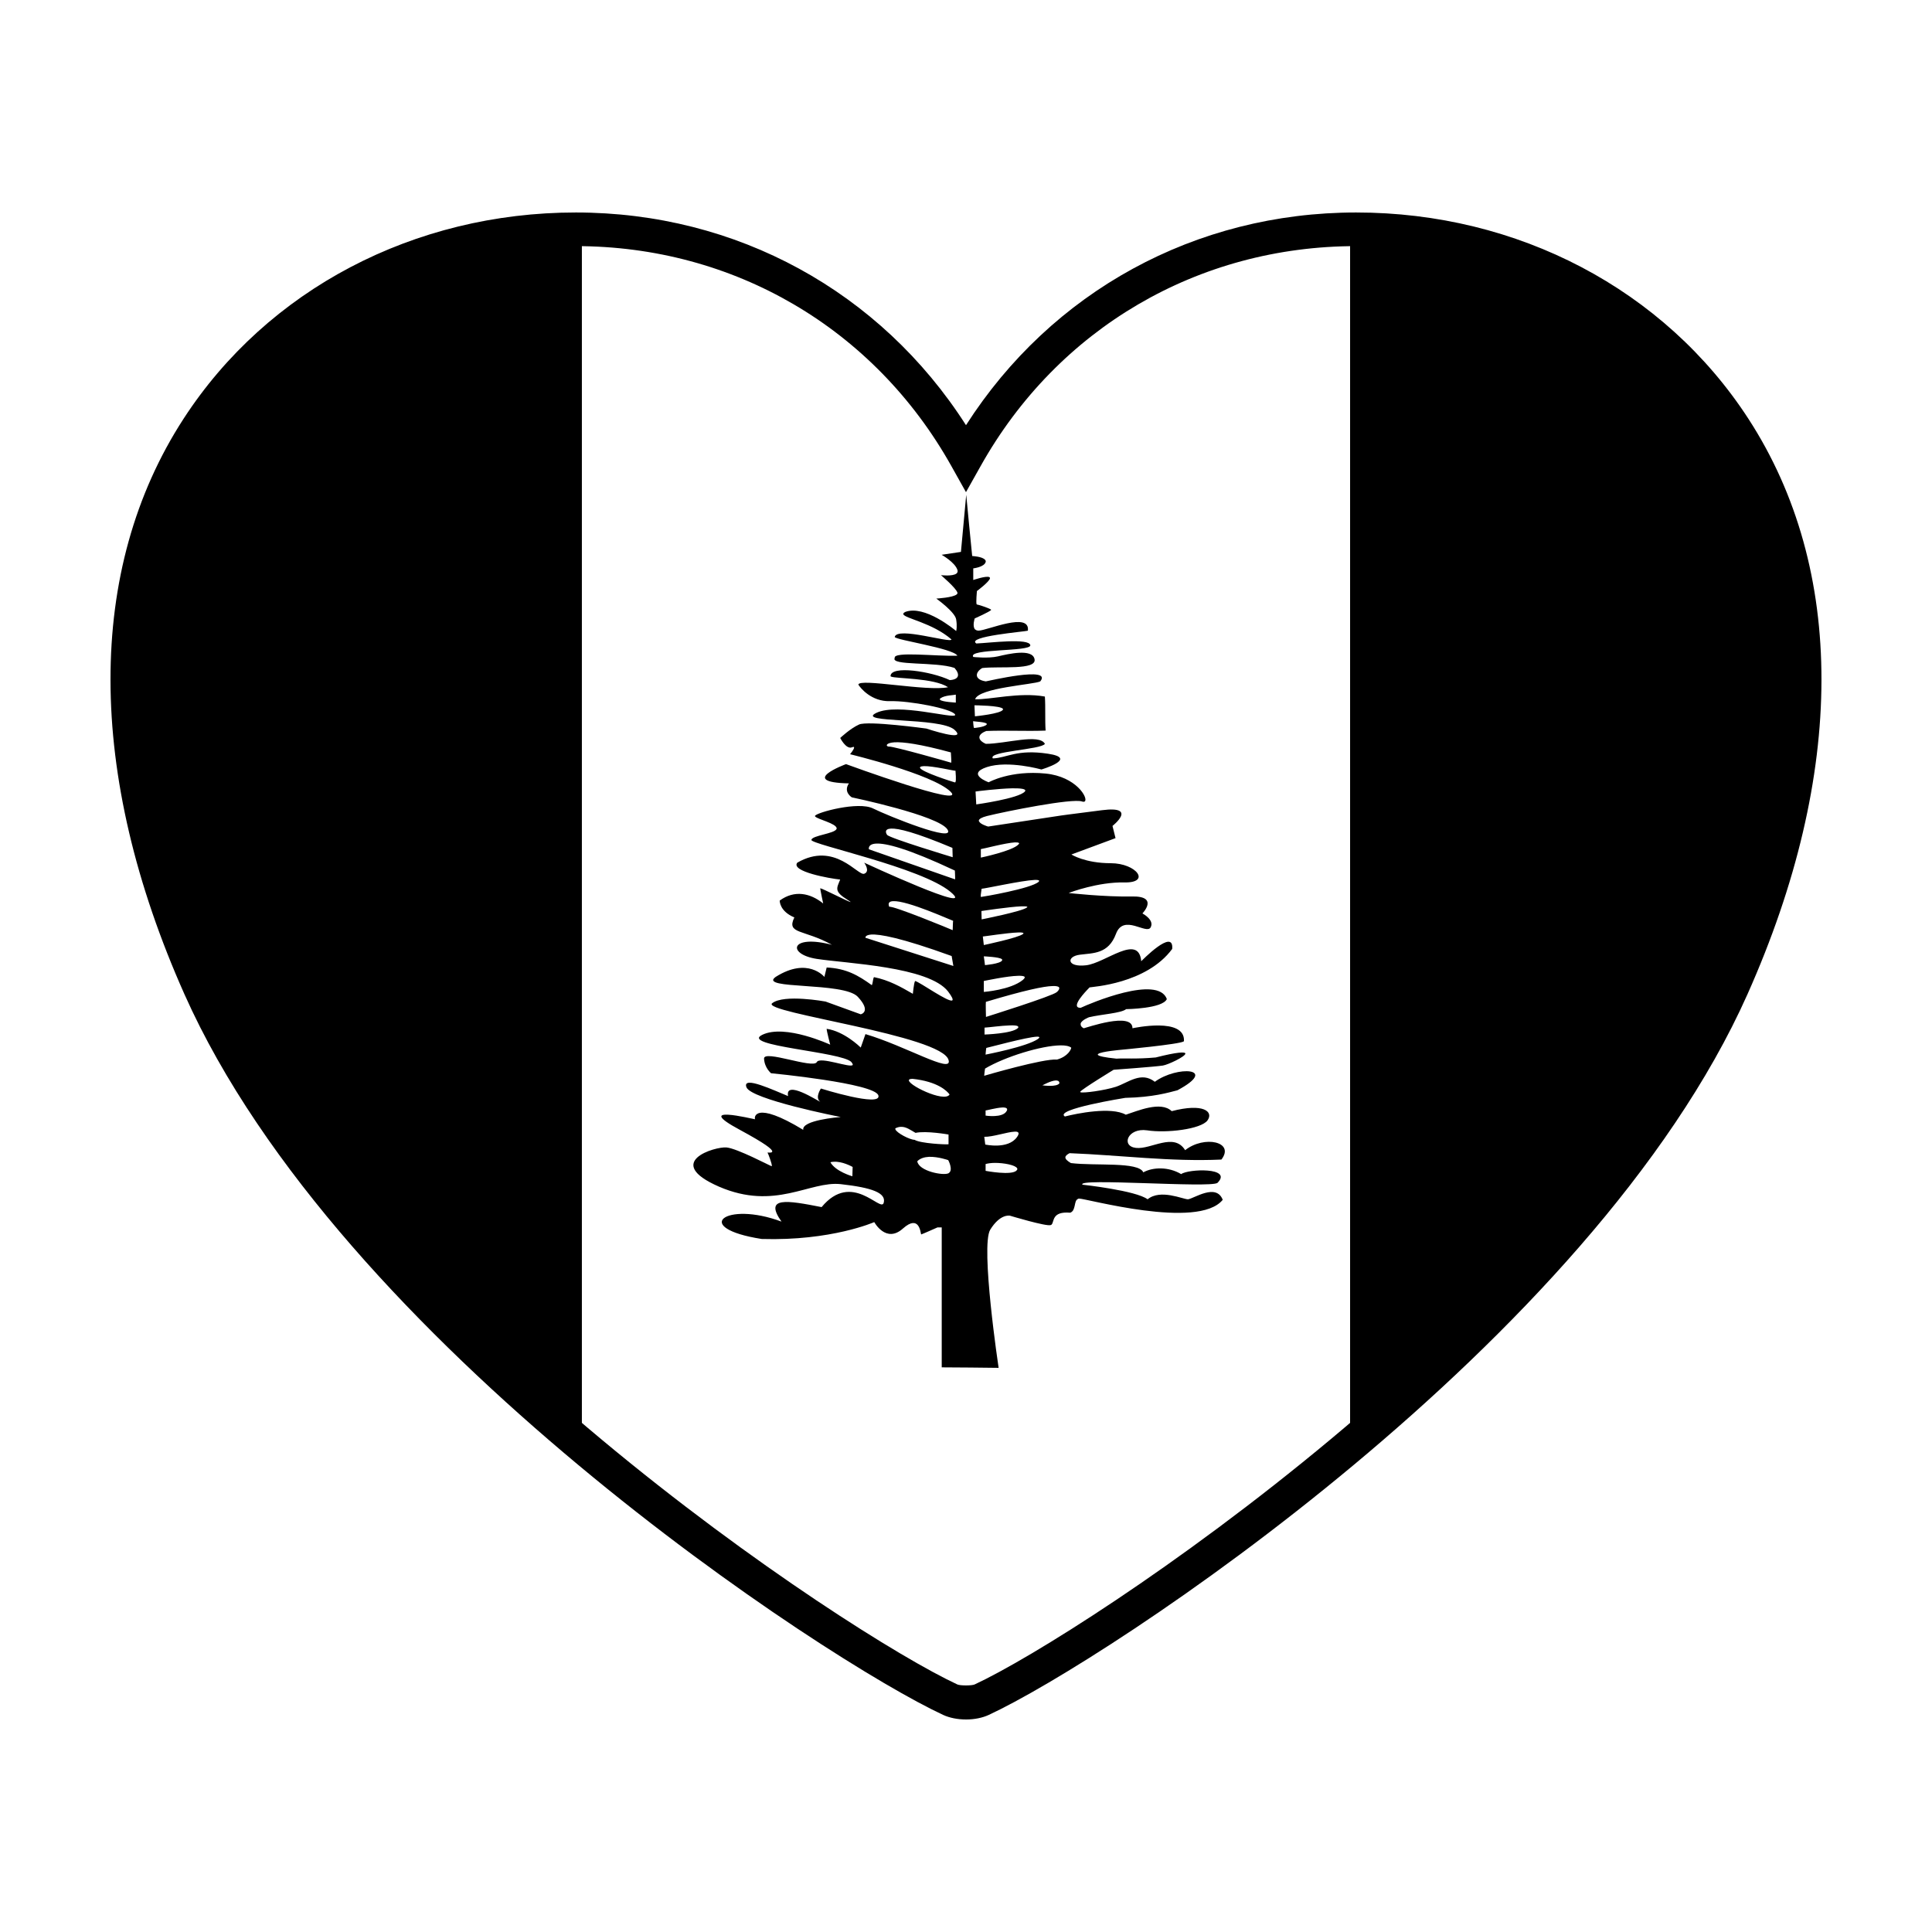 <?xml version="1.0" encoding="UTF-8"?>
<!-- Uploaded to: SVG Repo, www.svgrepo.com, Generator: SVG Repo Mixer Tools -->
<svg fill="#000000" width="800px" height="800px" version="1.1" viewBox="144 144 512 512" xmlns="http://www.w3.org/2000/svg">
 <g>
  <path d="m199.02 405.17c19.504 43.75 59.672 85.918 99.184 119.29v-318.11c-78.008-0.352-155.15 73.297-99.184 198.82z"/>
  <path d="m600.98 405.17c55.953-125.52-21.172-199.18-99.191-198.82v318.12c39.512-33.371 79.691-75.547 99.191-119.3z"/>
  <path d="m400 599.68c-2.223 0-4.363-0.434-6.031-1.199-30.949-14.359-159.89-98.605-201.09-191-26.047-58.445-26.133-112.61-0.23-152.51 22.203-34.223 61.066-54.66 103.95-54.66 42.598 0 80.715 20.922 103.4 56.367 22.688-35.434 60.801-56.367 103.39-56.367 42.883 0 81.738 20.434 103.95 54.66 25.906 39.91 25.82 94.066-0.238 152.51-41.207 92.402-170.13 176.65-201.07 190.99-1.668 0.777-3.812 1.211-6.031 1.211zm-103.4-390.46c-39.262 0-76.242 19.383-96.496 50.598-24.215 37.297-23.887 88.445 0.906 144.04 39.59 88.797 167.56 173.03 196.7 186.54 0.73 0.344 3.844 0.344 4.578 0 29.125-13.512 157.1-97.73 196.7-186.54 24.777-55.59 25.094-106.74 0.898-144.04-20.27-31.211-57.238-50.594-96.496-50.594-41.871 0-79.066 21.789-99.512 58.289l-3.883 6.914-3.879-6.926c-20.445-36.492-57.648-58.277-99.52-58.277z"/>
  <path d="m400.06 275.11c-0.465 5.039-0.934 10.113-1.402 15.148-1.707 0.262-3.402 0.504-5.117 0.766 0 0 3.559 1.996 4.191 4.027 0.098 0.316 0.051 0.562-0.102 0.781-0.035 0.055-0.109 0.121-0.18 0.176-1.031 0.785-4.09 0.414-4.09 0.414s4.047 3.422 4.367 4.648c0.004 0.035 0.012 0.07 0.012 0.082v0.102c0 0.016-0.023 0.031-0.035 0.055-0.035 0.082-0.082 0.137-0.141 0.191-0.953 0.875-5.438 1.129-5.438 1.129s4.969 3.531 5.269 5.531c0.293 1.824 0.059 2.906 0 3.074-0.336-0.289-8.363-7.027-13.516-5.055-0.262 0.137-0.398 0.266-0.484 0.395-0.004 0.055-0.004 0.121-0.004 0.203 0.363 1.117 7.68 2.262 12.762 6.68-0.105 1.094-14.523-3.512-15.043-0.641 0.449 0.828 15.504 2.992 16.609 4.949-5.535 0.215-17.004-1.219-16.609 0.598-1.164 2.109 10.809 0.926 15.84 2.641 1.473 1.656 1.328 3.066-1.246 3.231-4.852-2.309-15.684-4-15.703-1.055 0 0 0.004 0.012 0.016 0.012 0 0.012 0.004 0.031 0.016 0.047 0.02 0.02 0.074 0.039 0.086 0.055 1.246 0.598 11.309 0.312 15.129 2.82-5.402 1.211-23.66-2.481-23.773-0.676 0.516 0.84 3.426 4.519 8.387 4.375 4.977-0.168 16.48 2 17.25 3.543 0.031 0.066 0.023 0.105 0.02 0.137-0.336 1.094-15.16-3.285-20.848-0.594-5.891 2.793 16.941 1.102 20.672 4.504 3.719 3.402-7.453-0.328-7.453-0.328s-15.531-2.141-17.859-1.066c-2.348 1.066-4.977 3.559-4.977 3.559s1.543 3.078 3.094 2.481c0.238-0.102 0.406-0.117 0.488-0.102l0.023-0.012c0.004 0 0.02 0.016 0.02 0.016 0.004 0.004 0.004 0.02 0.004 0.02 0 0.004 0.004 0.016 0.016 0.02 0 0 0.016 0.016 0.016 0.02 0.012 0.02 0.016 0.035 0.016 0.055 0.051 0.469-1.066 1.809-1.066 1.809s21.785 5.254 26.59 9.891c4.82 4.637-27.664-7.269-27.664-7.269s-13.047 4.801 0.77 5.106c-1.531 2.227 0.641 3.629 0.777 3.699 0 0 23.016 4.805 25.34 8.516 2.324 3.703-15.684-3.57-19.723-5.57-3.91-1.945-14.762 1.02-15.367 1.93-0.012 0.004-0.016 0.031-0.023 0.039 0 0.004 0.012 0.016 0 0.016v0.02 0.023c0.012 0 0 0.016 0 0.02 0.012 0 0.02 0.012 0.023 0.016 0 0.004-0.004 0.016 0 0.02 0.004 0 0.012 0.02 0.012 0.039 0 0 0.016 0.012 0.031 0.02 0.695 0.754 5.531 1.805 5.684 3.102 0 0.012-0.004 0.02 0 0.023 0 0.086-0.023 0.16-0.066 0.215-0.59 1.184-6.379 1.684-6.621 2.805 0 0.012-0.02 0.023-0.02 0.055 0 1.23 29.074 7.269 36.84 13.738 7.793 6.508-22.844-7.715-22.844-7.715s1.715 2.309 0 2.938c-1.715 0.605-7.789-8.672-17.73-2.938-1.812 2.352 8.68 4.207 11.367 4.473-0.918 2.332-1.715 3.117 2.019 5.414 0.398 0.25 0.629 0.418 0.707 0.492l0.02 0.016 0.023 0.02v0.016h-0.023-0.02c-0.562-0.082-7.262-3.516-7.961-3.641h-0.051-0.004c0 0.309 0.785 4.019 0.785 4.019-3.457-2.777-7.613-3.621-11.516-0.77 0 0.156-0.02 2.836 3.879 4.473-2.195 4.484 2.5 3.094 9.961 7.254-11.09-2.883-11.969 2.481-4.051 3.727 7.93 1.23 29.68 2.023 34.824 8.637 1.062 1.41 1.359 2.109 1.145 2.344-0.84 0.766-8.707-4.891-9.848-5.109h-0.02s-0.016 0-0.016 0.004c-0.02 0.02-0.047 0.074-0.055 0.102-0.277 0.594-0.539 3.281-0.539 3.281-3.301-1.91-6.348-3.617-10.305-4.422-0.332 0.609-0.25 1.492-0.562 2.137-3.613-2.606-6.734-4.43-11.969-4.691-0.207 0.871-0.406 1.676-0.609 2.5 0 0-4.363-5.406-12.914 0-4.777 3.406 18.035 1.254 21.766 5.262 3.727 4.004 0.781 4.644 0.781 4.644-3.125-1.133-6.203-2.262-9.324-3.379 0 0-11.035-2.039-14.152 0.453-3.102 2.469 45.387 8.496 46.773 15.125 0.953 3.617-11.387-3.789-22.043-6.949-0.434 1.176-0.848 2.383-1.25 3.566-0.262-0.258-4.398-4.293-9.027-4.969v0.02 0.047c0 0.527 0.934 4.133 0.934 4.133s-11.949-5.547-17.992-2.613c-6.086 2.941 21.125 4.484 23.617 7.231 0.246 0.316 0.371 0.555 0.348 0.691-0.004 0.016-0.004 0.07-0.016 0.074-0.598 0.871-8.711-2.336-9.512-0.762-0.938 1.859-14.141-3.379-13.977-0.906 0.141 2.492 1.863 3.856 1.863 3.856s27.504 2.641 28.434 5.879c0.934 3.238-15.227-1.824-15.227-1.824s-1.562 2.266-0.316 3.387c0.039 0.004 0.082 0.047 0.098 0.059v0.031h-0.02c-0.562-0.18-9.316-5.894-8.465-1.48-3.426-1.367-12.27-5.594-11.027-2.332 1.223 3.195 24.312 7.766 24.98 7.875-0.613 0.059-10.379 0.84-9.93 3.41-13.082-7.941-13.043-3.164-12.758-2.805-0.727-0.09-16.82-4.066-4.031 2.805 6.863 3.715 8.535 5.113 8.57 5.691v0.059c0 0.031-0.004 0.031-0.016 0.031 0 0-0.016 0.004-0.016 0.016v0.039c0 0.012-0.02 0.02-0.02 0.031 0 0-0.016 0.016-0.016 0.023-0.012 0-0.02 0.016-0.023 0.016 0 0.012-0.016 0.02-0.016 0.023-0.25 0.156-0.91 0.082-1.082 0.082h-0.051l-0.02 0.012 0.02 0.02c0.195 0.289 1.199 3.019 1.133 3.492 0 0.012-0.02 0.051-0.02 0.059v0.02c0 0.004-0.004 0-0.004 0v0.016h-0.016-0.02c-0.555-0.168-9.039-4.672-11.941-4.969-2.957-0.293-16.941 3.848-2.031 10.375 14.914 6.469 24.078-1.559 32.305-0.648 8.246 0.922 12.133 2.316 11.367 4.969-0.77 2.613-8.422-8.594-16.449 1.113-9.148-1.797-15.359-2.863-10.629 3.844-14.934-5.578-24.047 1.668-5.254 4.602 18.484 0.559 29.836-4.473 29.836-4.473s3.109 5.75 7.617 1.688c4.297-3.809 4.629 1.074 4.797 1.547 0 0.016 0.016 0.023 0.02 0.023v0.004h0.02c0.332-0.086 4.312-1.859 4.312-1.859h1.113v37.09c5.012 0.02 10.055 0.07 15.078 0.133 0 0-4.852-32.277-2.223-36.617 2.59-4.168 4.992-3.719 5.188-3.719 0 0 9.758 2.953 10.844 2.492 0.012 0 0.035-0.012 0.055-0.016 0.012-0.004 0.039-0.016 0.051-0.02 0.023-0.012 0.066-0.059 0.098-0.07 0 0 0.012-0.02 0.02-0.02 0.766-0.73-0.02-3.57 4.949-3.144 1.527-0.574 0.941-3.004 1.914-3.578 0.02-0.012 0.07-0.039 0.086-0.051 0.074-0.02 0.074-0.047 0.109-0.074 0.09-0.02 0.172-0.031 0.211-0.039 1.551-0.137 31.582 8.359 38.09 0.324-1.723-4.481-7.617-0.332-9.195-0.137-1.371 0-7.301-2.801-10.715 0-3.09-2.332-17.25-3.871-17.25-3.871-1.855-1.859 33.73 0.934 35.762-0.473 4.176-4.195-7.793-3.723-9.613-2.328-3.367-2.004-7.5-1.867-10.039-0.473-1.246-2.887-12.762-1.648-19.191-2.457-2.066-1.215-1.707-1.898-0.348-2.621 13.438 0.527 26.793 2.309 40.238 1.691 3.652-4.719-4.543-6.488-9.609-2.484-2.984-4.82-9.02-0.137-13.039-0.605-4.039-0.465-2.211-5.394 2.961-4.656 5.106 0.797 14.242-0.289 15.992-2.613 1.688-2.336-1.047-4.664-9.48-2.469-2.891-2.793-9.191 0-12.156 0.941-3.891-2.191-13.047-0.324-16.148 0.473-3.047-1.898 15.996-4.938 15.996-4.938 7.379-0.156 11.496-1.41 13.836-2.012 11.125-5.949-0.133-6.57-5.996-2.246-3.617-2.832-7.027 0.215-10.312 1.324-3.027 0.973-8.707 1.742-9.391 1.441-0.012 0-0.035-0.031-0.039-0.031 0-0.004-0.02-0.02-0.023-0.023h-0.035v-0.023c0.012-0.012 0.023-0.039 0.031-0.051 0.465-0.711 8.848-5.82 8.848-5.82s10.883-0.789 13.035-1.117c1.309-0.188 5.984-2.363 5.984-3.184-0.055-0.473-1.996-0.453-7.871 1.039-5.266 0.473-8.359 0.156-10.395 0.316-3.246-0.332-4.613-0.672-4.891-0.969-0.031-0.016-0.039-0.055-0.051-0.082-0.031-0.066-0.016-0.074 0.051-0.145 0.016-0.016 0.051-0.051 0.07-0.066 0.766-0.629 5.945-1.082 5.945-1.082s15.668-1.457 16.727-2.242v-0.016c0-0.012 0-0.039 0.012-0.047 0.012-0.004 0.023-0.02 0.023-0.031 0.336-6.394-13.32-3.441-13.645-3.379 0.047-4.484-12.332-0.082-12.898 0 0 0-0.039 0.012-0.039 0-0.551-0.297-0.777-0.637-0.789-0.957-0.012-0.074 0-0.23 0-0.324 0.316-0.934 2.215-1.641 2.215-1.641 3.43-0.805 8.516-1.066 9.836-2.144 0 0 9.637-0.102 10.785-2.672-2.344-6.488-20.383 1.164-22.836 2.324-0.453 0-0.75-0.086-0.906-0.293-0.797-1.148 3.148-4.969 3.25-5.109 0 0 0.023-0.016 0.035-0.016 0.559-0.152 15.02-0.898 21.875-10.188 0.508-5.723-8.203 3.258-8.203 3.258-0.68-7.445-9.492 0.48-14.617 1.074s-5.266-2.332-1.691-2.797c3.566-0.465 7.609-0.152 9.617-5.543 2.016-5.402 8.082 0.309 9.176-1.699 1.074-1.949-1.984-3.602-2.172-3.703 0 0 4.504-4.648-2.801-4.492-7.238 0.145-16.57-0.902-16.742-0.918 0.457-0.195 7.805-2.938 14.707-2.805 7.188 0.168 3.285-5.094-3.566-5.094-6.82 0-10.418-2.309-10.418-2.309 3.91-1.441 7.805-2.887 11.695-4.336-0.273-1.074-0.539-2.16-0.805-3.231 0 0 6.852-5.406-2.769-4.172-9.684 1.23-10.762 1.395-10.762 1.395s-18.965 2.887-19.402 2.938h-0.023c-0.172-0.035-2.07-0.621-2.387-1.34-0.02-0.016-0.035-0.051-0.047-0.074-0.012-0.035-0.031-0.066-0.031-0.09-0.012-0.051-0.012-0.074 0-0.121 0.105-0.387 0.672-0.781 2.144-1.164 4.969-1.23 22.57-4.766 25.199-3.856 0.316 0.109 0.555 0.105 0.742-0.02 0.969-0.887-2.309-6.578-10.379-7.379-9.344-0.938-15.105 2.312-15.105 2.312s-6.062-2.16-0.473-4.027c5.644-1.848 14.461 0.637 14.461 0.637s9.941-2.949 1.719-4.18c-8.262-1.246-10.832 1.109-14.594 1.246-1.516-1.883 12.906-2.324 13.793-3.863-1.508-2.797-10.402 0-15.645 0-2.211-0.945-2.414-2.465 0.125-3.406 5.34-0.211 10.344 0.102 15.707-0.105-0.195-2.832 0-6.188-0.195-9.02-6.766-1.234-14.695 0.891-18.488 0.707 1.039-3.074 15.637-3.875 17.266-4.727 3.352-4.172-14.008-0.047-14.426 0-3.113-0.449-2.887-2.398-0.961-3.535 4.516-0.535 14.59 0.656 13.863-2.387-0.609-2.856-7.019-1.336-9.684-0.707-2.637 0.609-6.539 0.156-6.539 0.156-1.672-2.262 15.25-1.352 15.113-3.09-0.227-1.996-10.758-0.629-14.312-0.48-2.777-1.879 12.93-3.141 13.645-3.387l0.02-0.02c0.621-5.125-10.871 0-13.043 0-0.352 0-0.645-0.09-0.84-0.25-0.066-0.031-0.105-0.09-0.156-0.109-0.715-0.891-0.055-2.867-0.055-2.867s4.098-1.824 4.348-2.262v-0.023-0.016-0.016-0.004c-0.02-0.012-0.051-0.035-0.074-0.055-0.488-0.371-3.316-1.301-3.668-1.32h-0.02c-0.004 0-0.031-0.02-0.031-0.02s-0.012-0.012-0.02-0.02c0 0-0.023-0.016-0.023-0.02-0.207-0.422 0.074-3.508 0.074-3.508s3.254-2.402 3.461-3.367c0-0.012-0.012-0.035 0-0.047v-0.016-0.039-0.039-0.023c-0.012 0-0.02-0.004-0.035-0.012 0-0.004 0.004-0.02 0-0.02 0 0-0.02-0.016-0.02-0.02 0-0.012-0.012-0.016-0.02-0.02-0.012-0.012-0.016-0.035-0.016-0.035h-0.031c-0.023-0.012-0.039-0.031-0.039-0.039 0-0.004-0.012-0.02-0.035-0.02-0.848-0.387-4.231 0.77-4.231 0.77v-3.078s2.961-0.336 3.293-1.715c0.039-0.102 0.023-0.176 0-0.238-0.012-0.031-0.012-0.086-0.023-0.098-0.023-0.074-0.059-0.133-0.102-0.195-0.004-0.016-0.039-0.02-0.047-0.02-0.676-0.883-3.406-1.008-3.406-1.008-0.543-5.434-1.074-10.82-1.578-16.23zm-2.758 52.961v2.121s-3.492-0.168-4.137-0.707c0 0-0.016-0.02-0.02-0.02 0 0-0.016-0.02-0.02-0.02v-0.02c0-0.004-0.012-0.012-0.012-0.02-0.012-0.004-0.02-0.02-0.031-0.02 0 0 0.004-0.016 0-0.016 0 0-0.016-0.012-0.016-0.016v-0.02-0.047-0.012-0.004c0-0.012 0.012-0.047 0.016-0.059 0.004-0.004 0.02-0.02 0.031-0.023 0.012-0.016 0.012-0.02 0.012-0.031 0.004-0.012 0.016-0.02 0.02-0.02 0.012-0.012 0.031-0.039 0.051-0.051 0.023-0.02 0.039-0.023 0.07-0.051 1.176-0.82 3.5-0.789 3.965-0.934 0 0 0.016 0.004 0.02 0 0.004 0 0.02-0.02 0.02-0.02h0.02c0.004 0.004 0.012-0.016 0.012-0.016zm4.941 2.84c0.102 0 6.934 0.055 7.547 0.941v0.02c0 0.012 0 0.051 0.012 0.066 0 0.012-0.012 0.031 0 0.039v0.035c-0.012 0.016-0.012 0.047-0.012 0.059-0.516 1.094-7.426 1.758-7.426 1.758zm-0.359 4.215v0 0c0.43 0.102 3.234 0.191 3.606 0.672 0 0.004 0.012 0.012 0.012 0.02v0.031 0.023 0.02 0.02 0.016 0.016c0 0.012 0 0.031-0.012 0.039l-0.02 0.012c-0.012 0.012 0 0.023 0 0.023-0.621 0.699-3.199 0.906-3.356 0.906h-0.004v-0.02-0.023c-0.145-0.234-0.227-1.754-0.227-1.754zm-20.836 5.59c2.246-0.117 6.644 0.418 14.941 2.68 0 0.195 0.176 2.328 0.105 2.691-0.004 0-0.023 0.012-0.031 0.02l-0.016 0.012c-0.109-0.055-15.086-4.328-16.461-4.273h-0.121c-0.023 0-0.066-0.016-0.098-0.02-0.047-0.004-0.074-0.012-0.117-0.031-0.016-0.004-0.039-0.012-0.039-0.02 0 0-0.016-0.016-0.016-0.02-0.066-0.039-0.098-0.07-0.121-0.109 0-0.012-0.02-0.023-0.02-0.023-0.004-0.012-0.016-0.012-0.016-0.012-0.004-0.004 0-0.012 0-0.016-0.012-0.012-0.02-0.031-0.031-0.047v-0.02-0.023-0.031c0.012-0.023 0.02-0.059 0.031-0.086 0.016-0.035 0.059-0.105 0.09-0.137 0.246-0.238 0.82-0.461 1.918-0.535zm7.773 6.316c2.379-0.074 8.098 1.289 8.398 1.219 0 0.453 0.258 2.594-0.035 3.043v0.004s-0.02 0.004-0.023 0.004c0 0.004-0.016 0.02-0.02 0.02-0.012 0.004-0.035 0.016-0.039 0.02h-0.023-0.016-0.02c-0.492-0.121-8.918-2.781-9.234-3.883-0.004 0 0-0.031 0-0.055 0-0.047 0-0.059 0.035-0.109 0-0.004 0.02-0.016 0.02-0.02 0.004-0.004 0.016-0.016 0.02-0.02 0.152-0.133 0.488-0.203 0.938-0.223zm23.457 5.875c2.277-0.023 3.898 0.156 3.32 0.855-1.637 1.863-12.879 3.414-12.879 3.414l-0.188-3.414c0.25-0.055 5.922-0.766 9.746-0.855zm-32.148 10.676c1.898-0.098 6.34 0.941 16.27 5.113l0.07 2.473s-16.785-5.066-17.371-5.918c-0.312-0.41-0.844-1.578 1.031-1.668zm32.859 3.656c0.527-0.012 0.875 0.031 1.023 0.156 0 0.012 0.031 0.02 0.039 0.02 0.004 0.02 0.012 0.035 0.02 0.035 0.004 0.02 0.016 0.047 0.016 0.066 0 0.059-0.086 0.16-0.188 0.266-1.559 1.738-9.965 3.492-9.965 3.492v-2.262h0.035c0.398-0.008 6.516-1.637 9.02-1.773zm-36.797 0.32c2.508-0.133 8.172 1.184 20.859 7.148 0 0.082 0.109 2.117 0.059 2.328h-0.02c-0.742-0.246-22.816-7.965-22.816-7.965-0.02-0.074-0.359-1.387 1.918-1.512zm42.02 9.625c0.629-0.012 1.066 0.039 1.164 0.191 0.012 0.02 0.02 0.023 0.02 0.055 0 0.082-0.086 0.168-0.152 0.262-2 1.789-14.777 3.977-15.23 4h-0.023-0.02l-0.023-0.004c-0.012-0.012-0.02-0.031-0.02-0.047v-0.02c-0.012-0.004-0.012-0.031-0.012-0.035-0.066-0.406 0.227-1.863 0.227-2.066v-0.02 0.02h0.031c0.84-0.016 10.59-2.18 14.039-2.336zm-37.523 5.633c3.809-0.211 15.32 5.047 15.879 5.199h0.023c-0.074 0.23-0.086 2.137-0.117 2.445v0.035h-0.02c-0.309-0.172-16.102-6.672-16.781-6.168-0.449-1.012 0-1.465 1.016-1.512zm33.949 1.367c0.801-0.02 1.371 0 1.551 0.098 0.023 0.016 0.055 0.035 0.066 0.059v0.016 0.02c0 0.012 0.012 0.016 0 0.016-0.012 0.004-0.016 0.012-0.02 0.02-0.02 0.016-0.047 0.047-0.07 0.066-1.176 1.031-12.02 3.168-12.02 3.168s-0.055-2.019-0.055-2.215c0.277-0.043 7.305-1.102 10.547-1.246zm-0.863 6.93c0.754-0.035 1.293 0.02 1.441 0.16v0.012 0.02 0.02 0.02 0.047 0.004c0 0.004-0.012 0.031-0.031 0.051-0.02 0.02-0.051 0.051-0.066 0.059-1.184 1.008-10.395 2.938-10.395 2.938s-0.262-2.207-0.262-2.262c0.266 0.008 6.441-0.973 9.312-1.066zm-38.914 0.551c2.215-0.145 7.75 0.77 21.336 5.691l0.457 2.637s-22.633-7.254-23.301-7.477v-0.023c0-0.012-0.004-0.059 0-0.082 0-0.086 0.051-0.18 0.117-0.273 0.176-0.191 0.539-0.402 1.391-0.473zm29.855 5.773c0.293 0.02 4.074 0.172 4.785 0.742 0 0.004 0.012 0.016 0.02 0.02l0.02 0.02c0.004 0.012 0.016 0.02 0.016 0.023 0.012 0.012 0.012 0.023 0.012 0.051v0.023 0.02 0.02 0.016 0.051 0.016 0.035 0.023 0.047c-0.605 0.902-4.543 1.215-4.543 1.215 0 0.004-0.203-1.785-0.309-2.32zm9.164 5.16c0.883-0.02 1.562 0.055 1.668 0.316 0.102 0.188-0.098 0.418-0.5 0.789-3.231 2.637-10.324 3.168-10.324 3.168v-2.91h0.02c0.395-0.062 6.207-1.324 9.137-1.363zm9.027 2.719c1.129-0.055 1.621 0.121 1.793 0.387v0.102c0.012 0.004 0.023 0.074 0.023 0.137-0.023 0.316-0.367 0.734-0.68 0.984-1.113 1.047-18.75 6.57-18.75 6.57s-0.105-3.648-0.023-3.996c10.289-3.074 15.355-4.133 17.637-4.184zm-11.375 10.43c1.125-0.051 1.988 0 2.242 0.25 0.031 0.031 0.066 0.066 0.074 0.09 0.012 0.02 0.012 0.051 0.012 0.07v0.051 0.066c0 0.074-0.051 0.141-0.098 0.168-1.492 1.492-8.848 1.719-8.848 1.719v-1.828c1.387-0.082 4.43-0.523 6.617-0.586zm7.312 2.977c0.371-0.016 0.586 0.07 0.613 0.188 0.004 0 0.004 0 0 0-0.016 0.102-0.145 0.215-0.352 0.402-2.926 2.074-13.922 4.168-13.922 4.168s0.109-1.426 0.195-1.773c0.328-0.031 10.848-2.914 13.465-2.984zm6.184 2.309c1.285-0.02 2.293 0.168 2.836 0.59h0.016v0.016 0.047c-0.016 0.398-0.863 2.297-3.762 3.109-3.613-0.309-18.949 4.191-19.277 4.289h-0.016v-0.047c-0.004-0.301 0.223-1.848 0.223-1.848 5.277-3.152 14.91-6.09 19.98-6.156zm-39.281 8.867h0.09c6.629 0.719 9.113 3.18 9.812 4.144-1.316 2.324-11.801-2.836-10.707-3.941 0.145-0.129 0.383-0.191 0.805-0.203zm38.055 0.434c0.227-0.02 0.48 0.055 0.68 0.133 0.051 0.059 0.121 0.137 0.176 0.195 0.051 0.105 0.086 0.215 0.105 0.418-0.707 1.059-4.293 0.586-4.516 0.539 0.172-0.055 2.254-1.246 3.555-1.285zm-14.238 7.164c0.48-0.031 0.906 0.035 1.133 0.16 0.012 0.016 0.055 0.055 0.074 0.07 0.012 0.012 0.039 0.039 0.047 0.051 0.012 0.016 0.035 0.059 0.047 0.07 0.012 0.031 0.016 0.047 0.023 0.047 0.039 0.121 0.031 0.293-0.098 0.5-1.02 1.977-5.598 1.25-5.598 1.25v-1.367h0.02c0.262 0 2.773-0.695 4.352-0.781zm-26.848 5.129c1.387-0.082 2.609 0.855 3.906 1.594 2.875-0.613 8.75 0.441 8.75 0.441v2.562c0 0.004-0.016 0.02-0.016 0.02h-0.02c-0.539 0.109-7.41-0.207-8.969-1.18-1.254 0-4.793-1.844-5.082-2.797 0-0.012-0.012-0.035-0.016-0.047v-0.066-0.066-0.023s0.016-0.012 0.016-0.031c0.012-0.004 0-0.016 0-0.023 0.492-0.227 0.98-0.383 1.43-0.383zm30.102 1.281c1.062-0.086 1.523 0.281 0.695 1.43-2.363 3.34-8.41 1.977-8.41 1.977l-0.262-2.051c2.168 0.074 6.082-1.281 7.977-1.355zm-22.637 6.664c2.453-0.074 5.109 0.875 5.109 0.875 0.074 0.109 1.328 2.574 0.207 3.375-0.031 0.035-0.086 0.074-0.121 0.102-1.367 0.707-7.898-0.551-8.289-3.176 0.75-0.777 1.891-1.109 3.094-1.176zm-25.254 1.309c2.238-0.16 4.734 1.215 5.031 1.371 0 0.051-0.07 2.473-0.07 2.473s-4.438-1.238-5.824-3.715c0.262-0.086 0.574-0.113 0.863-0.129zm42.66 0.297c2.504-0.016 5.535 0.59 5.965 1.43 0.09 0.152 0.09 0.332-0.125 0.543-1.199 1.477-8.23 0.137-8.23 0.137v-1.809c0.598-0.168 1.449-0.289 2.391-0.301z"/>
 </g>
</svg>
